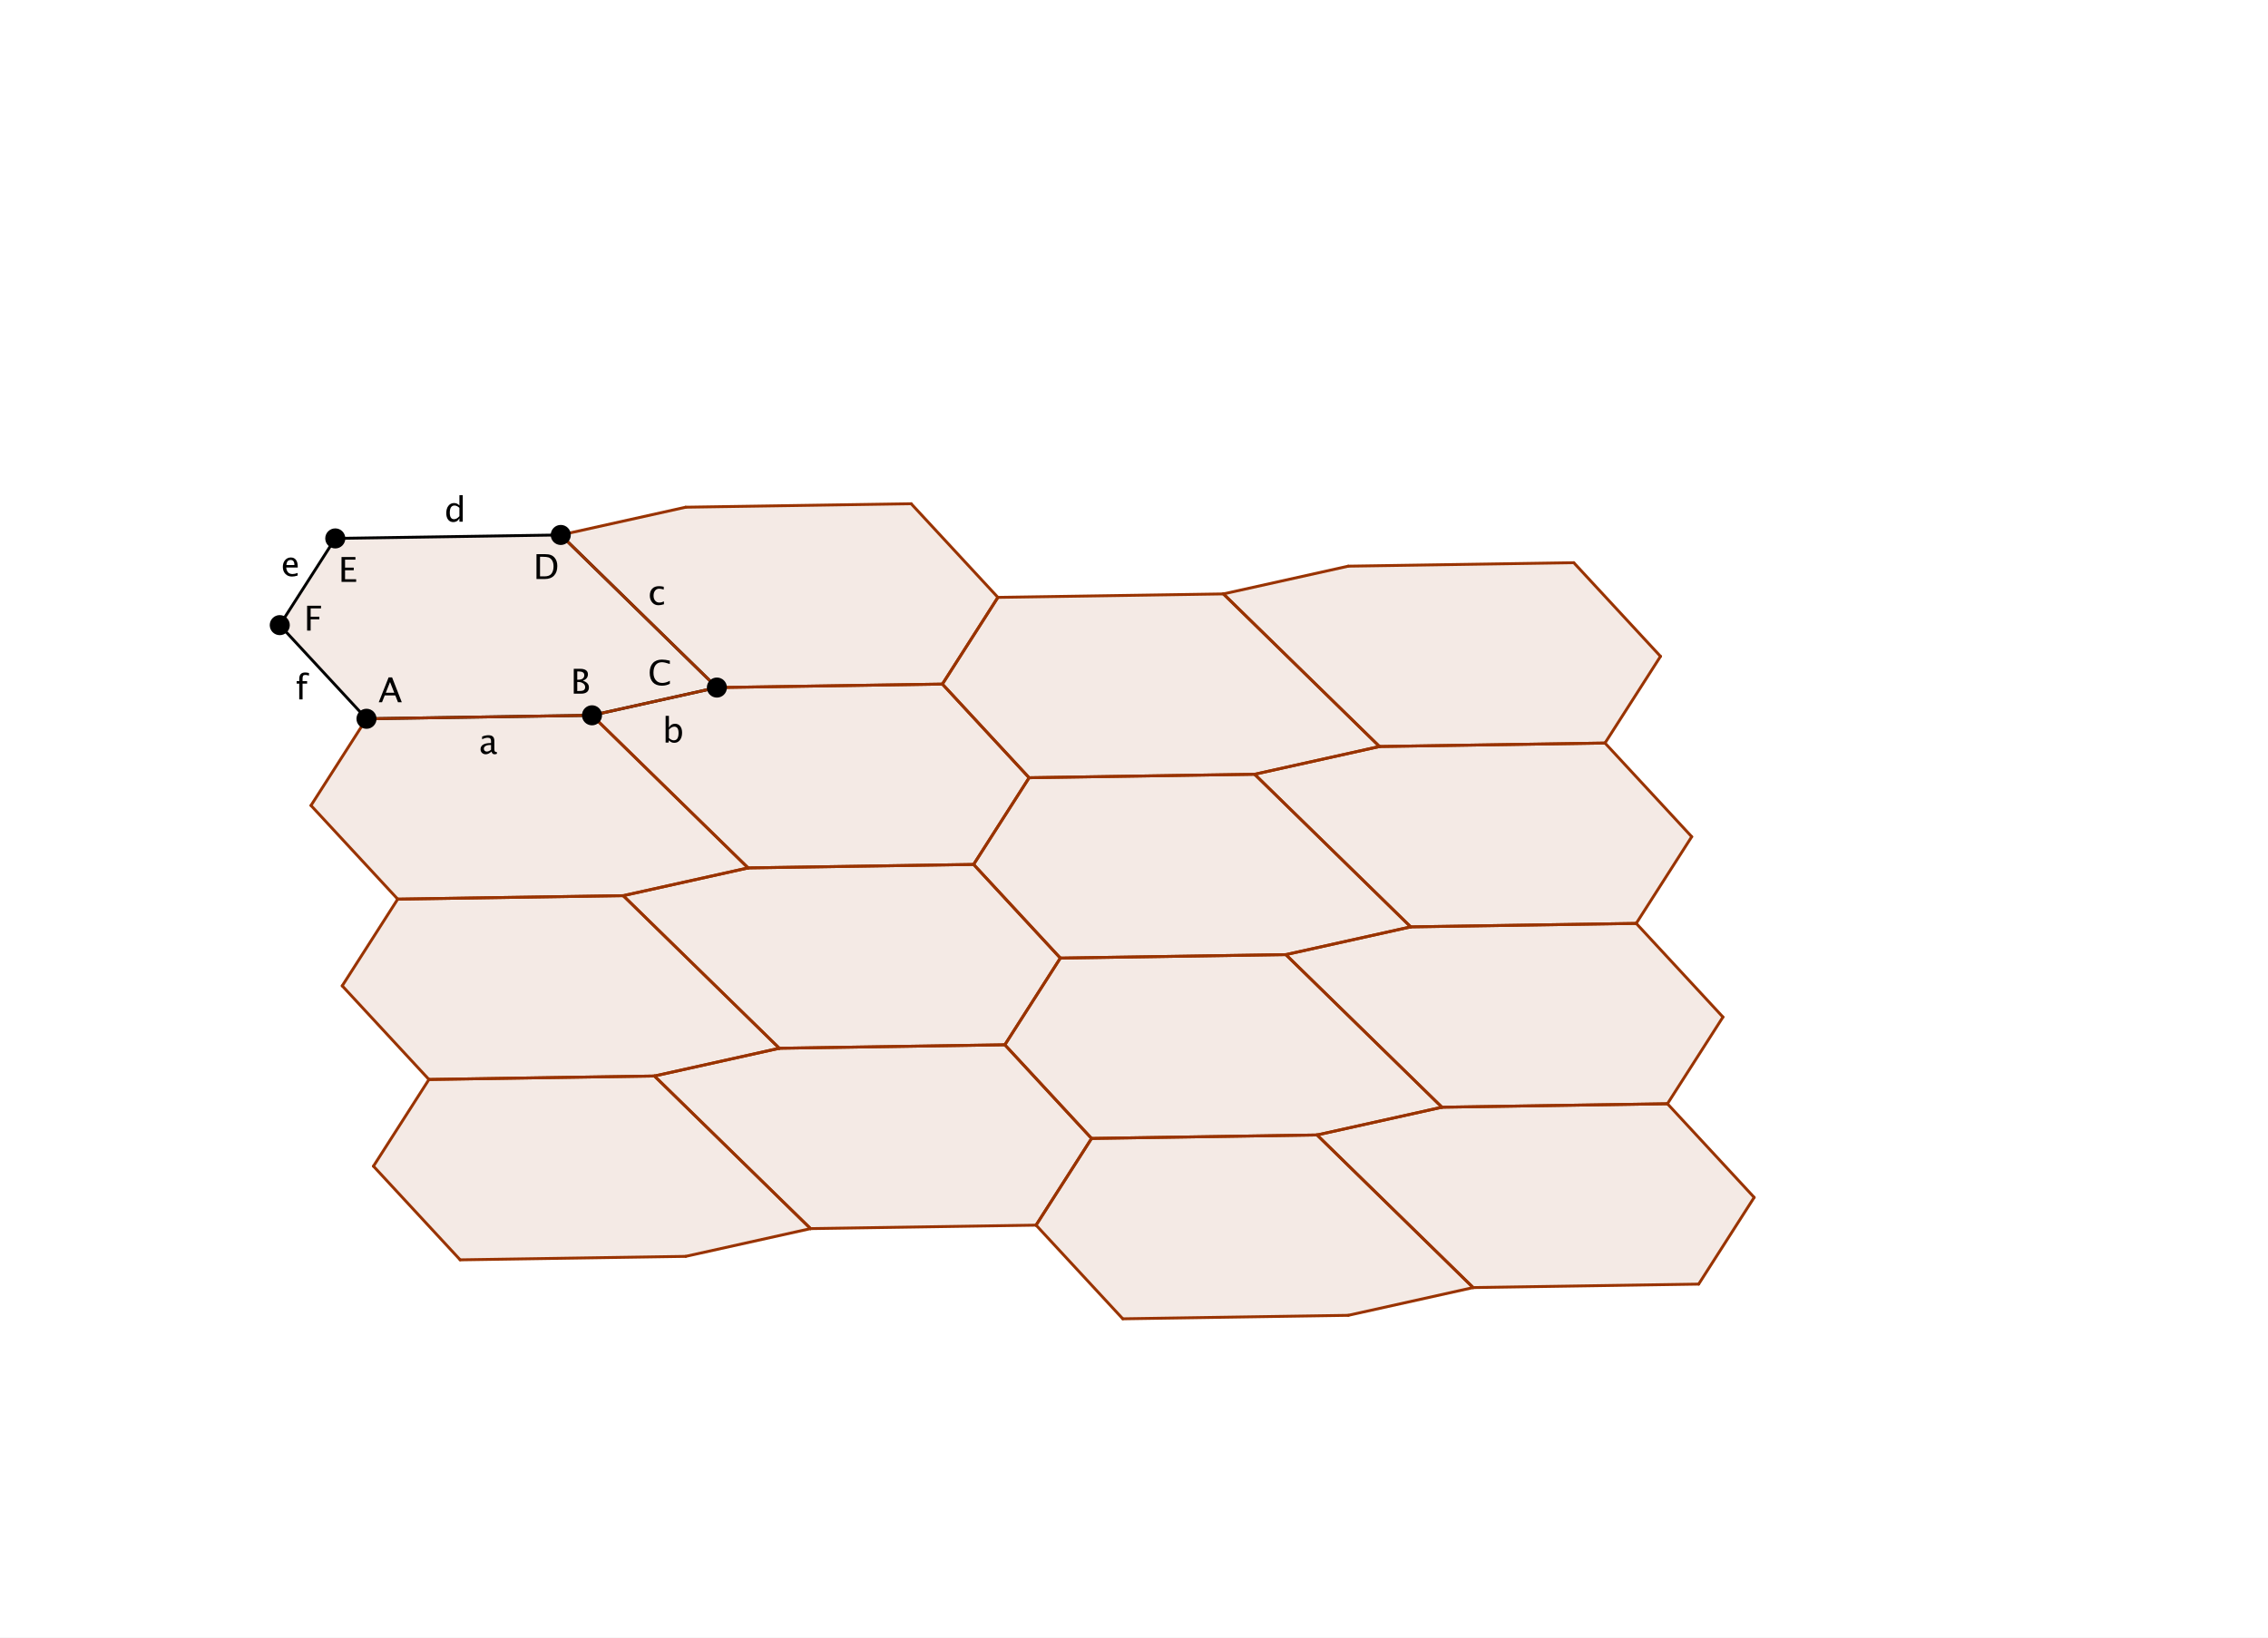 <?xml version="1.0" standalone="no"?>

<svg 
     version="1.1"
     baseProfile="full"
     xmlns="http://www.w3.org/2000/svg"
     xmlns:xlink="http://www.w3.org/1999/xlink"
     xmlns:ev="http://www.w3.org/2001/xml-events"
     x="0px"
     y="0px"
     width="371px"
     height="268px"
     viewBox="0 0 371 268"
     >
<rect x="0" y="0" width="371" height="268" fill="#808080" stroke="none"/>
<title></title>
<desc>Creator: FreeHEP Graphics2D Driver Producer: org.freehep.graphicsio.svg.SVGGraphics2D Revision: 12753  Source:  Date: Saturday, February 21, 2009 12:21:02 AM CST</desc>
<g stroke-linejoin="miter" stroke-dashoffset="0" stroke-dasharray="none" stroke-width="1" stroke-miterlimit="10" stroke-linecap="square">
<g transform="matrix(0.469, 0, 0, 0.469, 0, 0)">
<g fill-opacity="1" fill-rule="nonzero" stroke="none" fill="#ffffff">
  <path d="M 0 0 L 792 0 L 792 574 L 0 574 L 0 0 z"/>
</g> <!-- drawing style -->
</g> <!-- transform -->
<g transform="matrix(0.469, 0, 0, 0.469, 0, 0)">
<g fill-opacity="0.102" fill-rule="nonzero" stroke="none" fill="#993300">
  <path d="M 127.83 250.76 L 206.48 249.55 L 250.04 239.87 L 195.59 186.63 L 116.94 187.84 L 97.58 218.09 z"/>
</g> <!-- drawing style -->
</g> <!-- transform -->
<g transform="matrix(0.469, 0, 0, 0.469, 0, 0)">
<g fill-opacity="0.102" fill-rule="nonzero" stroke="none" fill="#993300">
  <path d="M 317.8 175.74 L 239.15 176.95 L 195.59 186.63 L 250.04 239.87 L 328.69 238.66 L 348.05 208.41 z"/>
</g> <!-- drawing style -->
</g> <!-- transform -->
<g transform="matrix(0.469, 0, 0, 0.469, 0, 0)">
<g fill-opacity="0.102" fill-rule="nonzero" stroke="none" fill="#993300">
  <path d="M 328.69 238.66 L 250.04 239.87 L 206.48 249.55 L 260.93 302.79 L 339.58 301.58 L 358.94 271.33 z"/>
</g> <!-- drawing style -->
</g> <!-- transform -->
<g transform="matrix(0.469, 0, 0, 0.469, 0, 0)">
<g fill-opacity="0.102" fill-rule="nonzero" stroke="none" fill="#993300">
  <path d="M 339.58 301.58 L 260.93 302.79 L 217.37 312.47 L 271.82 365.71 L 350.47 364.5 L 369.83 334.25 z"/>
</g> <!-- drawing style -->
</g> <!-- transform -->
<g transform="matrix(0.469, 0, 0, 0.469, 0, 0)">
<g fill-opacity="0.102" fill-rule="nonzero" stroke="none" fill="#993300">
  <path d="M 138.72 313.68 L 217.37 312.47 L 260.93 302.79 L 206.48 249.55 L 127.83 250.76 L 108.47 281.01 z"/>
</g> <!-- drawing style -->
</g> <!-- transform -->
<g transform="matrix(0.469, 0, 0, 0.469, 0, 0)">
<g fill-opacity="0.102" fill-rule="nonzero" stroke="none" fill="#993300">
  <path d="M 149.61 376.6 L 228.26 375.39 L 271.82 365.71 L 217.37 312.47 L 138.72 313.68 L 119.36 343.93 z"/>
</g> <!-- drawing style -->
</g> <!-- transform -->
<g transform="matrix(0.469, 0, 0, 0.469, 0, 0)">
<g fill-opacity="0.102" fill-rule="nonzero" stroke="none" fill="#993300">
  <path d="M 358.94 271.33 L 437.59 270.12 L 481.15 260.44 L 426.7 207.2 L 348.05 208.41 L 328.69 238.66 z"/>
</g> <!-- drawing style -->
</g> <!-- transform -->
<g transform="matrix(0.469, 0, 0, 0.469, 0, 0)">
<g fill-opacity="0.102" fill-rule="nonzero" stroke="none" fill="#993300">
  <path d="M 369.83 334.25 L 448.48 333.04 L 492.04 323.36 L 437.59 270.12 L 358.94 271.33 L 339.58 301.58 z"/>
</g> <!-- drawing style -->
</g> <!-- transform -->
<g transform="matrix(0.469, 0, 0, 0.469, 0, 0)">
<g fill-opacity="0.102" fill-rule="nonzero" stroke="none" fill="#993300">
  <path d="M 380.72 397.17 L 459.37 395.96 L 502.93 386.28 L 448.48 333.04 L 369.83 334.25 L 350.47 364.5 z"/>
</g> <!-- drawing style -->
</g> <!-- transform -->
<g transform="matrix(0.469, 0, 0, 0.469, 0, 0)">
<g fill-opacity="0.102" fill-rule="nonzero" stroke="none" fill="#993300">
  <path d="M 548.91 196.31 L 470.26 197.52 L 426.7 207.2 L 481.15 260.44 L 559.8 259.23 L 579.16 228.98 z"/>
</g> <!-- drawing style -->
</g> <!-- transform -->
<g transform="matrix(0.469, 0, 0, 0.469, 0, 0)">
<g fill-opacity="0.102" fill-rule="nonzero" stroke="none" fill="#993300">
  <path d="M 559.8 259.23 L 481.15 260.44 L 437.59 270.12 L 492.04 323.36 L 570.69 322.15 L 590.05 291.9 z"/>
</g> <!-- drawing style -->
</g> <!-- transform -->
<g transform="matrix(0.469, 0, 0, 0.469, 0, 0)">
<g fill-opacity="0.102" fill-rule="nonzero" stroke="none" fill="#993300">
  <path d="M 570.69 322.15 L 492.04 323.36 L 448.48 333.04 L 502.93 386.28 L 581.58 385.07 L 600.94 354.82 z"/>
</g> <!-- drawing style -->
</g> <!-- transform -->
<g transform="matrix(0.469, 0, 0, 0.469, 0, 0)">
<g fill-opacity="0.102" fill-rule="nonzero" stroke="none" fill="#993300">
  <path d="M 160.5 439.52 L 239.15 438.31 L 282.71 428.63 L 228.26 375.39 L 149.61 376.6 L 130.25 406.85 z"/>
</g> <!-- drawing style -->
</g> <!-- transform -->
<g transform="matrix(0.469, 0, 0, 0.469, 0, 0)">
<g fill-opacity="0.102" fill-rule="nonzero" stroke="none" fill="#993300">
  <path d="M 350.47 364.5 L 271.82 365.71 L 228.26 375.39 L 282.71 428.63 L 361.36 427.42 L 380.72 397.17 z"/>
</g> <!-- drawing style -->
</g> <!-- transform -->
<g transform="matrix(0.469, 0, 0, 0.469, 0, 0)">
<g fill-opacity="0.102" fill-rule="nonzero" stroke="none" fill="#993300">
  <path d="M 391.61 460.09 L 470.26 458.88 L 513.82 449.2 L 459.37 395.96 L 380.72 397.17 L 361.36 427.42 z"/>
</g> <!-- drawing style -->
</g> <!-- transform -->
<g transform="matrix(0.469, 0, 0, 0.469, 0, 0)">
<g fill-opacity="0.102" fill-rule="nonzero" stroke="none" fill="#993300">
  <path d="M 581.58 385.07 L 502.93 386.28 L 459.37 395.96 L 513.82 449.2 L 592.47 447.99 L 611.83 417.74 z"/>
</g> <!-- drawing style -->
</g> <!-- transform -->
<g transform="matrix(0.469, 0, 0, 0.469, 0, 0)">
<g stroke-linejoin="round" stroke-linecap="round" fill="none" stroke-opacity="1" stroke="#000000">
  <path d="M 127.83 250.76 L 206.48 249.55"/>
</g> <!-- drawing style -->
</g> <!-- transform -->
<g transform="matrix(0.469, 0, 0, 0.469, 0, 0)">
<g fill-opacity="1" fill-rule="nonzero" stroke="none" fill="#000000">
  <path d="M 171.436 262.191 Q 170.398 263.146 169.438 263.146 Q 168.646 263.146 168.125 262.651 Q 167.604 262.156 167.604 261.4 Q 167.604 260.357 168.479 259.798 Q 169.355 259.238 170.99 259.238 L 171.266 259.238 L 171.266 258.471 Q 171.266 257.363 170.129 257.363 Q 169.215 257.363 168.154 257.926 L 168.154 256.971 Q 169.32 256.496 170.34 256.496 Q 171.406 256.496 171.913 256.977 Q 172.42 257.457 172.42 258.471 L 172.42 261.354 Q 172.42 262.344 173.029 262.344 Q 173.105 262.344 173.252 262.32 L 173.334 262.959 Q 172.941 263.146 172.467 263.146 Q 171.658 263.146 171.436 262.191 z M 171.266 261.564 L 171.266 259.918 L 170.879 259.906 Q 169.93 259.906 169.344 260.267 Q 168.758 260.627 168.758 261.213 Q 168.758 261.629 169.051 261.916 Q 169.344 262.203 169.766 262.203 Q 170.486 262.203 171.266 261.564 z"/>
</g> <!-- drawing style -->
</g> <!-- transform -->
<g transform="matrix(0.469, 0, 0, 0.469, 0, 0)">
<g stroke-linejoin="round" stroke-linecap="round" fill="none" stroke-opacity="1" stroke="#000000">
  <path d="M 206.48 249.55 L 250.04 239.87"/>
</g> <!-- drawing style -->
</g> <!-- transform -->
<g transform="matrix(0.469, 0, 0, 0.469, 0, 0)">
<g fill-opacity="1" fill-rule="nonzero" stroke="none" fill="#000000">
  <path d="M 232.154 259.07 L 232.154 249.748 L 233.309 249.748 L 233.309 253.832 Q 234.018 252.496 235.436 252.496 Q 236.584 252.496 237.243 253.334 Q 237.902 254.172 237.902 255.625 Q 237.902 257.207 237.155 258.177 Q 236.408 259.146 235.189 259.146 Q 234.059 259.146 233.309 258.279 L 233.168 259.07 z M 233.309 257.482 Q 234.199 258.279 235.008 258.279 Q 236.672 258.279 236.672 255.742 Q 236.672 253.504 235.195 253.504 Q 234.229 253.504 233.309 254.553 z"/>
</g> <!-- drawing style -->
</g> <!-- transform -->
<g transform="matrix(0.469, 0, 0, 0.469, 0, 0)">
<g stroke-linejoin="round" stroke-linecap="round" fill="none" stroke-opacity="1" stroke="#000000">
  <path d="M 250.04 239.87 L 195.59 186.63"/>
</g> <!-- drawing style -->
</g> <!-- transform -->
<g transform="matrix(0.469, 0, 0, 0.469, 0, 0)">
<g fill-opacity="1" fill-rule="nonzero" stroke="none" fill="#000000">
  <path d="M 229.639 211.146 Q 228.35 211.146 227.5 210.191 Q 226.65 209.236 226.65 207.783 Q 226.65 206.23 227.491 205.363 Q 228.332 204.496 229.838 204.496 Q 230.582 204.496 231.502 204.701 L 231.502 205.668 Q 230.523 205.381 229.908 205.381 Q 229.023 205.381 228.487 206.046 Q 227.951 206.711 227.951 207.818 Q 227.951 208.891 228.502 209.553 Q 229.053 210.215 229.943 210.215 Q 230.734 210.215 231.572 209.811 L 231.572 210.807 Q 230.453 211.146 229.639 211.146 z"/>
</g> <!-- drawing style -->
</g> <!-- transform -->
<g transform="matrix(0.469, 0, 0, 0.469, 0, 0)">
<g stroke-linejoin="round" stroke-linecap="round" fill="none" stroke-opacity="1" stroke="#000000">
  <path d="M 195.59 186.63 L 116.94 187.84"/>
</g> <!-- drawing style -->
</g> <!-- transform -->
<g transform="matrix(0.469, 0, 0, 0.469, 0, 0)">
<g fill-opacity="1" fill-rule="nonzero" stroke="none" fill="#000000">
  <path d="M 160.238 182 L 160.238 180.805 Q 159.535 182.146 158.117 182.146 Q 156.969 182.146 156.31 181.309 Q 155.65 180.471 155.65 179.018 Q 155.65 177.43 156.397 176.463 Q 157.145 175.496 158.363 175.496 Q 159.494 175.496 160.238 176.363 L 160.238 172.748 L 161.398 172.748 L 161.398 182 z M 160.238 177.154 Q 159.342 176.363 158.539 176.363 Q 156.881 176.363 156.881 178.9 Q 156.881 181.133 158.357 181.133 Q 159.318 181.133 160.238 180.084 z"/>
</g> <!-- drawing style -->
</g> <!-- transform -->
<g transform="matrix(0.469, 0, 0, 0.469, 0, 0)">
<g stroke-linejoin="round" stroke-linecap="round" fill="none" stroke-opacity="1" stroke="#000000">
  <path d="M 116.94 187.84 L 97.58 218.09"/>
</g> <!-- drawing style -->
</g> <!-- transform -->
<g transform="matrix(0.469, 0, 0, 0.469, 0, 0)">
<g fill-opacity="1" fill-rule="nonzero" stroke="none" fill="#000000">
  <path d="M 103.818 200.795 Q 102.658 201.146 101.832 201.146 Q 100.426 201.146 99.538 200.212 Q 98.65 199.277 98.65 197.789 Q 98.65 196.342 99.433 195.416 Q 100.215 194.49 101.434 194.49 Q 102.588 194.49 103.218 195.311 Q 103.848 196.131 103.848 197.643 L 103.842 198 L 99.828 198 Q 100.08 200.268 102.049 200.268 Q 102.77 200.268 103.818 199.881 z M 99.881 197.133 L 102.688 197.133 Q 102.688 195.357 101.363 195.357 Q 100.033 195.357 99.881 197.133 z"/>
</g> <!-- drawing style -->
</g> <!-- transform -->
<g transform="matrix(0.469, 0, 0, 0.469, 0, 0)">
<g stroke-linejoin="round" stroke-linecap="round" fill="none" stroke-opacity="1" stroke="#000000">
  <path d="M 97.58 218.09 L 127.83 250.76"/>
</g> <!-- drawing style -->
</g> <!-- transform -->
<g transform="matrix(0.469, 0, 0, 0.469, 0, 0)">
<g fill-opacity="1" fill-rule="nonzero" stroke="none" fill="#000000">
  <path d="M 105.531 238.504 L 105.531 244 L 104.371 244 L 104.371 238.504 L 103.469 238.504 L 103.469 237.637 L 104.371 237.637 L 104.371 236.875 Q 104.371 234.602 106.445 234.602 Q 107.025 234.602 107.764 234.795 L 107.764 235.709 Q 106.984 235.469 106.516 235.469 Q 105.947 235.469 105.739 235.741 Q 105.531 236.014 105.531 236.752 L 105.531 237.637 L 107.119 237.637 L 107.119 238.504 z"/>
</g> <!-- drawing style -->
</g> <!-- transform -->
<g transform="matrix(0.469, 0, 0, 0.469, 0, 0)">
<g stroke-linejoin="round" stroke-linecap="round" fill="none" stroke-opacity="1" stroke="#993300">
  <path d="M 317.8 175.74 L 239.15 176.95"/>
</g> <!-- drawing style -->
</g> <!-- transform -->
<g transform="matrix(0.469, 0, 0, 0.469, 0, 0)">
<g stroke-linejoin="round" stroke-linecap="round" fill="none" stroke-opacity="1" stroke="#993300">
  <path d="M 239.15 176.95 L 195.59 186.63"/>
</g> <!-- drawing style -->
</g> <!-- transform -->
<g transform="matrix(0.469, 0, 0, 0.469, 0, 0)">
<g stroke-linejoin="round" stroke-linecap="round" fill="none" stroke-opacity="1" stroke="#993300">
  <path d="M 195.59 186.63 L 250.04 239.87"/>
</g> <!-- drawing style -->
</g> <!-- transform -->
<g transform="matrix(0.469, 0, 0, 0.469, 0, 0)">
<g stroke-linejoin="round" stroke-linecap="round" fill="none" stroke-opacity="1" stroke="#993300">
  <path d="M 250.04 239.87 L 328.69 238.66"/>
</g> <!-- drawing style -->
</g> <!-- transform -->
<g transform="matrix(0.469, 0, 0, 0.469, 0, 0)">
<g stroke-linejoin="round" stroke-linecap="round" fill="none" stroke-opacity="1" stroke="#993300">
  <path d="M 328.69 238.66 L 348.05 208.41"/>
</g> <!-- drawing style -->
</g> <!-- transform -->
<g transform="matrix(0.469, 0, 0, 0.469, 0, 0)">
<g stroke-linejoin="round" stroke-linecap="round" fill="none" stroke-opacity="1" stroke="#993300">
  <path d="M 348.05 208.41 L 317.8 175.74"/>
</g> <!-- drawing style -->
</g> <!-- transform -->
<g transform="matrix(0.469, 0, 0, 0.469, 0, 0)">
<g stroke-linejoin="round" stroke-linecap="round" fill="none" stroke-opacity="1" stroke="#993300">
  <path d="M 328.69 238.66 L 250.04 239.87"/>
</g> <!-- drawing style -->
</g> <!-- transform -->
<g transform="matrix(0.469, 0, 0, 0.469, 0, 0)">
<g stroke-linejoin="round" stroke-linecap="round" fill="none" stroke-opacity="1" stroke="#993300">
  <path d="M 250.04 239.87 L 206.48 249.55"/>
</g> <!-- drawing style -->
</g> <!-- transform -->
<g transform="matrix(0.469, 0, 0, 0.469, 0, 0)">
<g stroke-linejoin="round" stroke-linecap="round" fill="none" stroke-opacity="1" stroke="#993300">
  <path d="M 206.48 249.55 L 260.93 302.79"/>
</g> <!-- drawing style -->
</g> <!-- transform -->
<g transform="matrix(0.469, 0, 0, 0.469, 0, 0)">
<g stroke-linejoin="round" stroke-linecap="round" fill="none" stroke-opacity="1" stroke="#993300">
  <path d="M 260.93 302.79 L 339.58 301.58"/>
</g> <!-- drawing style -->
</g> <!-- transform -->
<g transform="matrix(0.469, 0, 0, 0.469, 0, 0)">
<g stroke-linejoin="round" stroke-linecap="round" fill="none" stroke-opacity="1" stroke="#993300">
  <path d="M 339.58 301.58 L 358.94 271.33"/>
</g> <!-- drawing style -->
</g> <!-- transform -->
<g transform="matrix(0.469, 0, 0, 0.469, 0, 0)">
<g stroke-linejoin="round" stroke-linecap="round" fill="none" stroke-opacity="1" stroke="#993300">
  <path d="M 358.94 271.33 L 328.69 238.66"/>
</g> <!-- drawing style -->
</g> <!-- transform -->
<g transform="matrix(0.469, 0, 0, 0.469, 0, 0)">
<g stroke-linejoin="round" stroke-linecap="round" fill="none" stroke-opacity="1" stroke="#993300">
  <path d="M 339.58 301.58 L 260.93 302.79"/>
</g> <!-- drawing style -->
</g> <!-- transform -->
<g transform="matrix(0.469, 0, 0, 0.469, 0, 0)">
<g stroke-linejoin="round" stroke-linecap="round" fill="none" stroke-opacity="1" stroke="#993300">
  <path d="M 260.93 302.79 L 217.37 312.47"/>
</g> <!-- drawing style -->
</g> <!-- transform -->
<g transform="matrix(0.469, 0, 0, 0.469, 0, 0)">
<g stroke-linejoin="round" stroke-linecap="round" fill="none" stroke-opacity="1" stroke="#993300">
  <path d="M 217.37 312.47 L 271.82 365.71"/>
</g> <!-- drawing style -->
</g> <!-- transform -->
<g transform="matrix(0.469, 0, 0, 0.469, 0, 0)">
<g stroke-linejoin="round" stroke-linecap="round" fill="none" stroke-opacity="1" stroke="#993300">
  <path d="M 271.82 365.71 L 350.47 364.5"/>
</g> <!-- drawing style -->
</g> <!-- transform -->
<g transform="matrix(0.469, 0, 0, 0.469, 0, 0)">
<g stroke-linejoin="round" stroke-linecap="round" fill="none" stroke-opacity="1" stroke="#993300">
  <path d="M 350.47 364.5 L 369.83 334.25"/>
</g> <!-- drawing style -->
</g> <!-- transform -->
<g transform="matrix(0.469, 0, 0, 0.469, 0, 0)">
<g stroke-linejoin="round" stroke-linecap="round" fill="none" stroke-opacity="1" stroke="#993300">
  <path d="M 369.83 334.25 L 339.58 301.58"/>
</g> <!-- drawing style -->
</g> <!-- transform -->
<g transform="matrix(0.469, 0, 0, 0.469, 0, 0)">
<g stroke-linejoin="round" stroke-linecap="round" fill="none" stroke-opacity="1" stroke="#993300">
  <path d="M 138.72 313.68 L 217.37 312.47"/>
</g> <!-- drawing style -->
</g> <!-- transform -->
<g transform="matrix(0.469, 0, 0, 0.469, 0, 0)">
<g stroke-linejoin="round" stroke-linecap="round" fill="none" stroke-opacity="1" stroke="#993300">
  <path d="M 217.37 312.47 L 260.93 302.79"/>
</g> <!-- drawing style -->
</g> <!-- transform -->
<g transform="matrix(0.469, 0, 0, 0.469, 0, 0)">
<g stroke-linejoin="round" stroke-linecap="round" fill="none" stroke-opacity="1" stroke="#993300">
  <path d="M 260.93 302.79 L 206.48 249.55"/>
</g> <!-- drawing style -->
</g> <!-- transform -->
<g transform="matrix(0.469, 0, 0, 0.469, 0, 0)">
<g stroke-linejoin="round" stroke-linecap="round" fill="none" stroke-opacity="1" stroke="#993300">
  <path d="M 206.48 249.55 L 127.83 250.76"/>
</g> <!-- drawing style -->
</g> <!-- transform -->
<g transform="matrix(0.469, 0, 0, 0.469, 0, 0)">
<g stroke-linejoin="round" stroke-linecap="round" fill="none" stroke-opacity="1" stroke="#993300">
  <path d="M 127.83 250.76 L 108.47 281.01"/>
</g> <!-- drawing style -->
</g> <!-- transform -->
<g transform="matrix(0.469, 0, 0, 0.469, 0, 0)">
<g stroke-linejoin="round" stroke-linecap="round" fill="none" stroke-opacity="1" stroke="#993300">
  <path d="M 108.47 281.01 L 138.72 313.68"/>
</g> <!-- drawing style -->
</g> <!-- transform -->
<g transform="matrix(0.469, 0, 0, 0.469, 0, 0)">
<g stroke-linejoin="round" stroke-linecap="round" fill="none" stroke-opacity="1" stroke="#993300">
  <path d="M 149.61 376.6 L 228.26 375.39"/>
</g> <!-- drawing style -->
</g> <!-- transform -->
<g transform="matrix(0.469, 0, 0, 0.469, 0, 0)">
<g stroke-linejoin="round" stroke-linecap="round" fill="none" stroke-opacity="1" stroke="#993300">
  <path d="M 228.26 375.39 L 271.82 365.71"/>
</g> <!-- drawing style -->
</g> <!-- transform -->
<g transform="matrix(0.469, 0, 0, 0.469, 0, 0)">
<g stroke-linejoin="round" stroke-linecap="round" fill="none" stroke-opacity="1" stroke="#993300">
  <path d="M 271.82 365.71 L 217.37 312.47"/>
</g> <!-- drawing style -->
</g> <!-- transform -->
<g transform="matrix(0.469, 0, 0, 0.469, 0, 0)">
<g stroke-linejoin="round" stroke-linecap="round" fill="none" stroke-opacity="1" stroke="#993300">
  <path d="M 217.37 312.47 L 138.72 313.68"/>
</g> <!-- drawing style -->
</g> <!-- transform -->
<g transform="matrix(0.469, 0, 0, 0.469, 0, 0)">
<g stroke-linejoin="round" stroke-linecap="round" fill="none" stroke-opacity="1" stroke="#993300">
  <path d="M 138.72 313.68 L 119.36 343.93"/>
</g> <!-- drawing style -->
</g> <!-- transform -->
<g transform="matrix(0.469, 0, 0, 0.469, 0, 0)">
<g stroke-linejoin="round" stroke-linecap="round" fill="none" stroke-opacity="1" stroke="#993300">
  <path d="M 119.36 343.93 L 149.61 376.6"/>
</g> <!-- drawing style -->
</g> <!-- transform -->
<g transform="matrix(0.469, 0, 0, 0.469, 0, 0)">
<g stroke-linejoin="round" stroke-linecap="round" fill="none" stroke-opacity="1" stroke="#993300">
  <path d="M 358.94 271.33 L 437.59 270.12"/>
</g> <!-- drawing style -->
</g> <!-- transform -->
<g transform="matrix(0.469, 0, 0, 0.469, 0, 0)">
<g stroke-linejoin="round" stroke-linecap="round" fill="none" stroke-opacity="1" stroke="#993300">
  <path d="M 437.59 270.12 L 481.15 260.44"/>
</g> <!-- drawing style -->
</g> <!-- transform -->
<g transform="matrix(0.469, 0, 0, 0.469, 0, 0)">
<g stroke-linejoin="round" stroke-linecap="round" fill="none" stroke-opacity="1" stroke="#993300">
  <path d="M 481.15 260.44 L 426.7 207.2"/>
</g> <!-- drawing style -->
</g> <!-- transform -->
<g transform="matrix(0.469, 0, 0, 0.469, 0, 0)">
<g stroke-linejoin="round" stroke-linecap="round" fill="none" stroke-opacity="1" stroke="#993300">
  <path d="M 426.7 207.2 L 348.05 208.41"/>
</g> <!-- drawing style -->
</g> <!-- transform -->
<g transform="matrix(0.469, 0, 0, 0.469, 0, 0)">
<g stroke-linejoin="round" stroke-linecap="round" fill="none" stroke-opacity="1" stroke="#993300">
  <path d="M 348.05 208.41 L 328.69 238.66"/>
</g> <!-- drawing style -->
</g> <!-- transform -->
<g transform="matrix(0.469, 0, 0, 0.469, 0, 0)">
<g stroke-linejoin="round" stroke-linecap="round" fill="none" stroke-opacity="1" stroke="#993300">
  <path d="M 328.69 238.66 L 358.94 271.33"/>
</g> <!-- drawing style -->
</g> <!-- transform -->
<g transform="matrix(0.469, 0, 0, 0.469, 0, 0)">
<g stroke-linejoin="round" stroke-linecap="round" fill="none" stroke-opacity="1" stroke="#993300">
  <path d="M 369.83 334.25 L 448.48 333.04"/>
</g> <!-- drawing style -->
</g> <!-- transform -->
<g transform="matrix(0.469, 0, 0, 0.469, 0, 0)">
<g stroke-linejoin="round" stroke-linecap="round" fill="none" stroke-opacity="1" stroke="#993300">
  <path d="M 448.48 333.04 L 492.04 323.36"/>
</g> <!-- drawing style -->
</g> <!-- transform -->
<g transform="matrix(0.469, 0, 0, 0.469, 0, 0)">
<g stroke-linejoin="round" stroke-linecap="round" fill="none" stroke-opacity="1" stroke="#993300">
  <path d="M 492.04 323.36 L 437.59 270.12"/>
</g> <!-- drawing style -->
</g> <!-- transform -->
<g transform="matrix(0.469, 0, 0, 0.469, 0, 0)">
<g stroke-linejoin="round" stroke-linecap="round" fill="none" stroke-opacity="1" stroke="#993300">
  <path d="M 437.59 270.12 L 358.94 271.33"/>
</g> <!-- drawing style -->
</g> <!-- transform -->
<g transform="matrix(0.469, 0, 0, 0.469, 0, 0)">
<g stroke-linejoin="round" stroke-linecap="round" fill="none" stroke-opacity="1" stroke="#993300">
  <path d="M 358.94 271.33 L 339.58 301.58"/>
</g> <!-- drawing style -->
</g> <!-- transform -->
<g transform="matrix(0.469, 0, 0, 0.469, 0, 0)">
<g stroke-linejoin="round" stroke-linecap="round" fill="none" stroke-opacity="1" stroke="#993300">
  <path d="M 339.58 301.58 L 369.83 334.25"/>
</g> <!-- drawing style -->
</g> <!-- transform -->
<g transform="matrix(0.469, 0, 0, 0.469, 0, 0)">
<g stroke-linejoin="round" stroke-linecap="round" fill="none" stroke-opacity="1" stroke="#993300">
  <path d="M 380.72 397.17 L 459.37 395.96"/>
</g> <!-- drawing style -->
</g> <!-- transform -->
<g transform="matrix(0.469, 0, 0, 0.469, 0, 0)">
<g stroke-linejoin="round" stroke-linecap="round" fill="none" stroke-opacity="1" stroke="#993300">
  <path d="M 459.37 395.96 L 502.93 386.28"/>
</g> <!-- drawing style -->
</g> <!-- transform -->
<g transform="matrix(0.469, 0, 0, 0.469, 0, 0)">
<g stroke-linejoin="round" stroke-linecap="round" fill="none" stroke-opacity="1" stroke="#993300">
  <path d="M 502.93 386.28 L 448.48 333.04"/>
</g> <!-- drawing style -->
</g> <!-- transform -->
<g transform="matrix(0.469, 0, 0, 0.469, 0, 0)">
<g stroke-linejoin="round" stroke-linecap="round" fill="none" stroke-opacity="1" stroke="#993300">
  <path d="M 448.48 333.04 L 369.83 334.25"/>
</g> <!-- drawing style -->
</g> <!-- transform -->
<g transform="matrix(0.469, 0, 0, 0.469, 0, 0)">
<g stroke-linejoin="round" stroke-linecap="round" fill="none" stroke-opacity="1" stroke="#993300">
  <path d="M 369.83 334.25 L 350.47 364.5"/>
</g> <!-- drawing style -->
</g> <!-- transform -->
<g transform="matrix(0.469, 0, 0, 0.469, 0, 0)">
<g stroke-linejoin="round" stroke-linecap="round" fill="none" stroke-opacity="1" stroke="#993300">
  <path d="M 350.47 364.5 L 380.72 397.17"/>
</g> <!-- drawing style -->
</g> <!-- transform -->
<g transform="matrix(0.469, 0, 0, 0.469, 0, 0)">
<g stroke-linejoin="round" stroke-linecap="round" fill="none" stroke-opacity="1" stroke="#993300">
  <path d="M 548.91 196.31 L 470.26 197.52"/>
</g> <!-- drawing style -->
</g> <!-- transform -->
<g transform="matrix(0.469, 0, 0, 0.469, 0, 0)">
<g stroke-linejoin="round" stroke-linecap="round" fill="none" stroke-opacity="1" stroke="#993300">
  <path d="M 470.26 197.52 L 426.7 207.2"/>
</g> <!-- drawing style -->
</g> <!-- transform -->
<g transform="matrix(0.469, 0, 0, 0.469, 0, 0)">
<g stroke-linejoin="round" stroke-linecap="round" fill="none" stroke-opacity="1" stroke="#993300">
  <path d="M 426.7 207.2 L 481.15 260.44"/>
</g> <!-- drawing style -->
</g> <!-- transform -->
<g transform="matrix(0.469, 0, 0, 0.469, 0, 0)">
<g stroke-linejoin="round" stroke-linecap="round" fill="none" stroke-opacity="1" stroke="#993300">
  <path d="M 481.15 260.44 L 559.8 259.23"/>
</g> <!-- drawing style -->
</g> <!-- transform -->
<g transform="matrix(0.469, 0, 0, 0.469, 0, 0)">
<g stroke-linejoin="round" stroke-linecap="round" fill="none" stroke-opacity="1" stroke="#993300">
  <path d="M 559.8 259.23 L 579.16 228.98"/>
</g> <!-- drawing style -->
</g> <!-- transform -->
<g transform="matrix(0.469, 0, 0, 0.469, 0, 0)">
<g stroke-linejoin="round" stroke-linecap="round" fill="none" stroke-opacity="1" stroke="#993300">
  <path d="M 579.16 228.98 L 548.91 196.31"/>
</g> <!-- drawing style -->
</g> <!-- transform -->
<g transform="matrix(0.469, 0, 0, 0.469, 0, 0)">
<g stroke-linejoin="round" stroke-linecap="round" fill="none" stroke-opacity="1" stroke="#993300">
  <path d="M 559.8 259.23 L 481.15 260.44"/>
</g> <!-- drawing style -->
</g> <!-- transform -->
<g transform="matrix(0.469, 0, 0, 0.469, 0, 0)">
<g stroke-linejoin="round" stroke-linecap="round" fill="none" stroke-opacity="1" stroke="#993300">
  <path d="M 481.15 260.44 L 437.59 270.12"/>
</g> <!-- drawing style -->
</g> <!-- transform -->
<g transform="matrix(0.469, 0, 0, 0.469, 0, 0)">
<g stroke-linejoin="round" stroke-linecap="round" fill="none" stroke-opacity="1" stroke="#993300">
  <path d="M 437.59 270.12 L 492.04 323.36"/>
</g> <!-- drawing style -->
</g> <!-- transform -->
<g transform="matrix(0.469, 0, 0, 0.469, 0, 0)">
<g stroke-linejoin="round" stroke-linecap="round" fill="none" stroke-opacity="1" stroke="#993300">
  <path d="M 492.04 323.36 L 570.69 322.15"/>
</g> <!-- drawing style -->
</g> <!-- transform -->
<g transform="matrix(0.469, 0, 0, 0.469, 0, 0)">
<g stroke-linejoin="round" stroke-linecap="round" fill="none" stroke-opacity="1" stroke="#993300">
  <path d="M 570.69 322.15 L 590.05 291.9"/>
</g> <!-- drawing style -->
</g> <!-- transform -->
<g transform="matrix(0.469, 0, 0, 0.469, 0, 0)">
<g stroke-linejoin="round" stroke-linecap="round" fill="none" stroke-opacity="1" stroke="#993300">
  <path d="M 590.05 291.9 L 559.8 259.23"/>
</g> <!-- drawing style -->
</g> <!-- transform -->
<g transform="matrix(0.469, 0, 0, 0.469, 0, 0)">
<g stroke-linejoin="round" stroke-linecap="round" fill="none" stroke-opacity="1" stroke="#993300">
  <path d="M 570.69 322.15 L 492.04 323.36"/>
</g> <!-- drawing style -->
</g> <!-- transform -->
<g transform="matrix(0.469, 0, 0, 0.469, 0, 0)">
<g stroke-linejoin="round" stroke-linecap="round" fill="none" stroke-opacity="1" stroke="#993300">
  <path d="M 492.04 323.36 L 448.48 333.04"/>
</g> <!-- drawing style -->
</g> <!-- transform -->
<g transform="matrix(0.469, 0, 0, 0.469, 0, 0)">
<g stroke-linejoin="round" stroke-linecap="round" fill="none" stroke-opacity="1" stroke="#993300">
  <path d="M 448.48 333.04 L 502.93 386.28"/>
</g> <!-- drawing style -->
</g> <!-- transform -->
<g transform="matrix(0.469, 0, 0, 0.469, 0, 0)">
<g stroke-linejoin="round" stroke-linecap="round" fill="none" stroke-opacity="1" stroke="#993300">
  <path d="M 502.93 386.28 L 581.58 385.07"/>
</g> <!-- drawing style -->
</g> <!-- transform -->
<g transform="matrix(0.469, 0, 0, 0.469, 0, 0)">
<g stroke-linejoin="round" stroke-linecap="round" fill="none" stroke-opacity="1" stroke="#993300">
  <path d="M 581.58 385.07 L 600.94 354.82"/>
</g> <!-- drawing style -->
</g> <!-- transform -->
<g transform="matrix(0.469, 0, 0, 0.469, 0, 0)">
<g stroke-linejoin="round" stroke-linecap="round" fill="none" stroke-opacity="1" stroke="#993300">
  <path d="M 600.94 354.82 L 570.69 322.15"/>
</g> <!-- drawing style -->
</g> <!-- transform -->
<g transform="matrix(0.469, 0, 0, 0.469, 0, 0)">
<g stroke-linejoin="round" stroke-linecap="round" fill="none" stroke-opacity="1" stroke="#993300">
  <path d="M 160.5 439.52 L 239.15 438.31"/>
</g> <!-- drawing style -->
</g> <!-- transform -->
<g transform="matrix(0.469, 0, 0, 0.469, 0, 0)">
<g stroke-linejoin="round" stroke-linecap="round" fill="none" stroke-opacity="1" stroke="#993300">
  <path d="M 239.15 438.31 L 282.71 428.63"/>
</g> <!-- drawing style -->
</g> <!-- transform -->
<g transform="matrix(0.469, 0, 0, 0.469, 0, 0)">
<g stroke-linejoin="round" stroke-linecap="round" fill="none" stroke-opacity="1" stroke="#993300">
  <path d="M 282.71 428.63 L 228.26 375.39"/>
</g> <!-- drawing style -->
</g> <!-- transform -->
<g transform="matrix(0.469, 0, 0, 0.469, 0, 0)">
<g stroke-linejoin="round" stroke-linecap="round" fill="none" stroke-opacity="1" stroke="#993300">
  <path d="M 228.26 375.39 L 149.61 376.6"/>
</g> <!-- drawing style -->
</g> <!-- transform -->
<g transform="matrix(0.469, 0, 0, 0.469, 0, 0)">
<g stroke-linejoin="round" stroke-linecap="round" fill="none" stroke-opacity="1" stroke="#993300">
  <path d="M 149.61 376.6 L 130.25 406.85"/>
</g> <!-- drawing style -->
</g> <!-- transform -->
<g transform="matrix(0.469, 0, 0, 0.469, 0, 0)">
<g stroke-linejoin="round" stroke-linecap="round" fill="none" stroke-opacity="1" stroke="#993300">
  <path d="M 130.25 406.85 L 160.5 439.52"/>
</g> <!-- drawing style -->
</g> <!-- transform -->
<g transform="matrix(0.469, 0, 0, 0.469, 0, 0)">
<g stroke-linejoin="round" stroke-linecap="round" fill="none" stroke-opacity="1" stroke="#993300">
  <path d="M 350.47 364.5 L 271.82 365.71"/>
</g> <!-- drawing style -->
</g> <!-- transform -->
<g transform="matrix(0.469, 0, 0, 0.469, 0, 0)">
<g stroke-linejoin="round" stroke-linecap="round" fill="none" stroke-opacity="1" stroke="#993300">
  <path d="M 271.82 365.71 L 228.26 375.39"/>
</g> <!-- drawing style -->
</g> <!-- transform -->
<g transform="matrix(0.469, 0, 0, 0.469, 0, 0)">
<g stroke-linejoin="round" stroke-linecap="round" fill="none" stroke-opacity="1" stroke="#993300">
  <path d="M 228.26 375.39 L 282.71 428.63"/>
</g> <!-- drawing style -->
</g> <!-- transform -->
<g transform="matrix(0.469, 0, 0, 0.469, 0, 0)">
<g stroke-linejoin="round" stroke-linecap="round" fill="none" stroke-opacity="1" stroke="#993300">
  <path d="M 282.71 428.63 L 361.36 427.42"/>
</g> <!-- drawing style -->
</g> <!-- transform -->
<g transform="matrix(0.469, 0, 0, 0.469, 0, 0)">
<g stroke-linejoin="round" stroke-linecap="round" fill="none" stroke-opacity="1" stroke="#993300">
  <path d="M 361.36 427.42 L 380.72 397.17"/>
</g> <!-- drawing style -->
</g> <!-- transform -->
<g transform="matrix(0.469, 0, 0, 0.469, 0, 0)">
<g stroke-linejoin="round" stroke-linecap="round" fill="none" stroke-opacity="1" stroke="#993300">
  <path d="M 380.72 397.17 L 350.47 364.5"/>
</g> <!-- drawing style -->
</g> <!-- transform -->
<g transform="matrix(0.469, 0, 0, 0.469, 0, 0)">
<g stroke-linejoin="round" stroke-linecap="round" fill="none" stroke-opacity="1" stroke="#993300">
  <path d="M 391.61 460.09 L 470.26 458.88"/>
</g> <!-- drawing style -->
</g> <!-- transform -->
<g transform="matrix(0.469, 0, 0, 0.469, 0, 0)">
<g stroke-linejoin="round" stroke-linecap="round" fill="none" stroke-opacity="1" stroke="#993300">
  <path d="M 470.26 458.88 L 513.82 449.2"/>
</g> <!-- drawing style -->
</g> <!-- transform -->
<g transform="matrix(0.469, 0, 0, 0.469, 0, 0)">
<g stroke-linejoin="round" stroke-linecap="round" fill="none" stroke-opacity="1" stroke="#993300">
  <path d="M 513.82 449.2 L 459.37 395.96"/>
</g> <!-- drawing style -->
</g> <!-- transform -->
<g transform="matrix(0.469, 0, 0, 0.469, 0, 0)">
<g stroke-linejoin="round" stroke-linecap="round" fill="none" stroke-opacity="1" stroke="#993300">
  <path d="M 459.37 395.96 L 380.72 397.17"/>
</g> <!-- drawing style -->
</g> <!-- transform -->
<g transform="matrix(0.469, 0, 0, 0.469, 0, 0)">
<g stroke-linejoin="round" stroke-linecap="round" fill="none" stroke-opacity="1" stroke="#993300">
  <path d="M 380.72 397.17 L 361.36 427.42"/>
</g> <!-- drawing style -->
</g> <!-- transform -->
<g transform="matrix(0.469, 0, 0, 0.469, 0, 0)">
<g stroke-linejoin="round" stroke-linecap="round" fill="none" stroke-opacity="1" stroke="#993300">
  <path d="M 361.36 427.42 L 391.61 460.09"/>
</g> <!-- drawing style -->
</g> <!-- transform -->
<g transform="matrix(0.469, 0, 0, 0.469, 0, 0)">
<g stroke-linejoin="round" stroke-linecap="round" fill="none" stroke-opacity="1" stroke="#993300">
  <path d="M 581.58 385.07 L 502.93 386.28"/>
</g> <!-- drawing style -->
</g> <!-- transform -->
<g transform="matrix(0.469, 0, 0, 0.469, 0, 0)">
<g stroke-linejoin="round" stroke-linecap="round" fill="none" stroke-opacity="1" stroke="#993300">
  <path d="M 502.93 386.28 L 459.37 395.96"/>
</g> <!-- drawing style -->
</g> <!-- transform -->
<g transform="matrix(0.469, 0, 0, 0.469, 0, 0)">
<g stroke-linejoin="round" stroke-linecap="round" fill="none" stroke-opacity="1" stroke="#993300">
  <path d="M 459.37 395.96 L 513.82 449.2"/>
</g> <!-- drawing style -->
</g> <!-- transform -->
<g transform="matrix(0.469, 0, 0, 0.469, 0, 0)">
<g stroke-linejoin="round" stroke-linecap="round" fill="none" stroke-opacity="1" stroke="#993300">
  <path d="M 513.82 449.2 L 592.47 447.99"/>
</g> <!-- drawing style -->
</g> <!-- transform -->
<g transform="matrix(0.469, 0, 0, 0.469, 0, 0)">
<g stroke-linejoin="round" stroke-linecap="round" fill="none" stroke-opacity="1" stroke="#993300">
  <path d="M 592.47 447.99 L 611.83 417.74"/>
</g> <!-- drawing style -->
</g> <!-- transform -->
<g transform="matrix(0.469, 0, 0, 0.469, 0, 0)">
<g stroke-linejoin="round" stroke-linecap="round" fill="none" stroke-opacity="1" stroke="#993300">
  <path d="M 611.83 417.74 L 581.58 385.07"/>
</g> <!-- drawing style -->
</g> <!-- transform -->
<g transform="matrix(0.469, 0, 0, 0.469, 0, 0)">
<g fill-opacity="1" fill-rule="nonzero" stroke="none" fill="#000000">
  <path d="M 130.83 250.76 C 130.83 252.417 129.487 253.76 127.83 253.76 C 126.173 253.76 124.83 252.417 124.83 250.76 C 124.83 249.103 126.173 247.76 127.83 247.76 C 129.487 247.76 130.83 249.103 130.83 250.76 z"/>
</g> <!-- drawing style -->
</g> <!-- transform -->
<g transform="matrix(0.469, 0, 0, 0.469, 0, 0)">
<g stroke-linejoin="round" stroke-linecap="round" fill="none" stroke-opacity="1" stroke="#000000">
  <path d="M 130.83 250.76 C 130.83 252.417 129.487 253.76 127.83 253.76 C 126.173 253.76 124.83 252.417 124.83 250.76 C 124.83 249.103 126.173 247.76 127.83 247.76 C 129.487 247.76 130.83 249.103 130.83 250.76 z"/>
</g> <!-- drawing style -->
</g> <!-- transform -->
<g transform="matrix(0.469, 0, 0, 0.469, 0, 0)">
<g fill-opacity="1" fill-rule="nonzero" stroke="none" fill="#000000">
  <path d="M 137.514 241.684 L 136.037 237.945 L 134.555 241.684 z M 138.814 245 L 137.871 242.598 L 134.197 242.598 L 133.242 245 L 132.1 245 L 135.539 236.328 L 136.758 236.328 L 140.145 245 z"/>
</g> <!-- drawing style -->
</g> <!-- transform -->
<g transform="matrix(0.469, 0, 0, 0.469, 0, 0)">
<g fill-opacity="1" fill-rule="nonzero" stroke="none" fill="#000000">
  <path d="M 209.48 249.55 C 209.48 251.207 208.137 252.55 206.48 252.55 C 204.823 252.55 203.48 251.207 203.48 249.55 C 203.48 247.893 204.823 246.55 206.48 246.55 C 208.137 246.55 209.48 247.893 209.48 249.55 z"/>
</g> <!-- drawing style -->
</g> <!-- transform -->
<g transform="matrix(0.469, 0, 0, 0.469, 0, 0)">
<g stroke-linejoin="round" stroke-linecap="round" fill="none" stroke-opacity="1" stroke="#000000">
  <path d="M 209.48 249.55 C 209.48 251.207 208.137 252.55 206.48 252.55 C 204.823 252.55 203.48 251.207 203.48 249.55 C 203.48 247.893 204.823 246.55 206.48 246.55 C 208.137 246.55 209.48 247.893 209.48 249.55 z"/>
</g> <!-- drawing style -->
</g> <!-- transform -->
<g transform="matrix(0.469, 0, 0, 0.469, 0, 0)">
<g fill-opacity="1" fill-rule="nonzero" stroke="none" fill="#000000">
  <path d="M 200.119 242 L 200.119 233.328 L 202.369 233.328 Q 203.67 233.328 204.364 233.82 Q 205.059 234.312 205.059 235.238 Q 205.059 236.814 203.277 237.482 Q 205.404 238.133 205.404 239.832 Q 205.404 240.887 204.701 241.443 Q 203.998 242 202.674 242 z M 201.338 241.08 L 201.59 241.08 Q 202.943 241.08 203.342 240.91 Q 204.104 240.588 204.104 239.715 Q 204.104 238.941 203.412 238.429 Q 202.721 237.916 201.684 237.916 L 201.338 237.916 z M 201.338 237.137 L 201.73 237.137 Q 202.715 237.137 203.257 236.715 Q 203.799 236.293 203.799 235.525 Q 203.799 234.248 201.818 234.248 L 201.338 234.248 z"/>
</g> <!-- drawing style -->
</g> <!-- transform -->
<g transform="matrix(0.469, 0, 0, 0.469, 0, 0)">
<g fill-opacity="1" fill-rule="nonzero" stroke="none" fill="#000000">
  <path d="M 253.04 239.87 C 253.04 241.527 251.697 242.87 250.04 242.87 C 248.383 242.87 247.04 241.527 247.04 239.87 C 247.04 238.213 248.383 236.87 250.04 236.87 C 251.697 236.87 253.04 238.213 253.04 239.87 z"/>
</g> <!-- drawing style -->
</g> <!-- transform -->
<g transform="matrix(0.469, 0, 0, 0.469, 0, 0)">
<g stroke-linejoin="round" stroke-linecap="round" fill="none" stroke-opacity="1" stroke="#000000">
  <path d="M 253.04 239.87 C 253.04 241.527 251.697 242.87 250.04 242.87 C 248.383 242.87 247.04 241.527 247.04 239.87 C 247.04 238.213 248.383 236.87 250.04 236.87 C 251.697 236.87 253.04 238.213 253.04 239.87 z"/>
</g> <!-- drawing style -->
</g> <!-- transform -->
<g transform="matrix(0.469, 0, 0, 0.469, 0, 0)">
<g fill-opacity="1" fill-rule="nonzero" stroke="none" fill="#000000">
  <path d="M 230.834 239.217 Q 228.812 239.217 227.711 238.03 Q 226.609 236.844 226.609 234.67 Q 226.609 232.502 227.731 231.307 Q 228.854 230.111 230.893 230.111 Q 232.059 230.111 233.623 230.492 L 233.623 231.646 Q 231.842 231.031 230.875 231.031 Q 229.463 231.031 228.689 231.986 Q 227.916 232.941 227.916 234.682 Q 227.916 236.34 228.742 237.298 Q 229.568 238.256 230.998 238.256 Q 232.229 238.256 233.635 237.5 L 233.635 238.555 Q 232.352 239.217 230.834 239.217 z"/>
</g> <!-- drawing style -->
</g> <!-- transform -->
<g transform="matrix(0.469, 0, 0, 0.469, 0, 0)">
<g fill-opacity="1" fill-rule="nonzero" stroke="none" fill="#000000">
  <path d="M 198.59 186.63 C 198.59 188.287 197.247 189.63 195.59 189.63 C 193.933 189.63 192.59 188.287 192.59 186.63 C 192.59 184.973 193.933 183.63 195.59 183.63 C 197.247 183.63 198.59 184.973 198.59 186.63 z"/>
</g> <!-- drawing style -->
</g> <!-- transform -->
<g transform="matrix(0.469, 0, 0, 0.469, 0, 0)">
<g stroke-linejoin="round" stroke-linecap="round" fill="none" stroke-opacity="1" stroke="#000000">
  <path d="M 198.59 186.63 C 198.59 188.287 197.247 189.63 195.59 189.63 C 193.933 189.63 192.59 188.287 192.59 186.63 C 192.59 184.973 193.933 183.63 195.59 183.63 C 197.247 183.63 198.59 184.973 198.59 186.63 z"/>
</g> <!-- drawing style -->
</g> <!-- transform -->
<g transform="matrix(0.469, 0, 0, 0.469, 0, 0)">
<g fill-opacity="1" fill-rule="nonzero" stroke="none" fill="#000000">
  <path d="M 187.119 202 L 187.119 193.328 L 190.002 193.328 Q 191.291 193.328 192.085 193.615 Q 192.879 193.902 193.459 194.588 Q 194.379 195.678 194.379 197.459 Q 194.379 199.621 193.236 200.811 Q 192.094 202 190.02 202 z M 188.35 201.08 L 189.926 201.08 Q 191.613 201.08 192.316 200.172 Q 193.072 199.205 193.072 197.576 Q 193.072 196.047 192.328 195.174 Q 191.877 194.641 191.25 194.444 Q 190.623 194.248 189.363 194.248 L 188.35 194.248 z"/>
</g> <!-- drawing style -->
</g> <!-- transform -->
<g transform="matrix(0.469, 0, 0, 0.469, 0, 0)">
<g fill-opacity="1" fill-rule="nonzero" stroke="none" fill="#000000">
  <path d="M 119.94 187.84 C 119.94 189.497 118.597 190.84 116.94 190.84 C 115.283 190.84 113.94 189.497 113.94 187.84 C 113.94 186.183 115.283 184.84 116.94 184.84 C 118.597 184.84 119.94 186.183 119.94 187.84 z"/>
</g> <!-- drawing style -->
</g> <!-- transform -->
<g transform="matrix(0.469, 0, 0, 0.469, 0, 0)">
<g stroke-linejoin="round" stroke-linecap="round" fill="none" stroke-opacity="1" stroke="#000000">
  <path d="M 119.94 187.84 C 119.94 189.497 118.597 190.84 116.94 190.84 C 115.283 190.84 113.94 189.497 113.94 187.84 C 113.94 186.183 115.283 184.84 116.94 184.84 C 118.597 184.84 119.94 186.183 119.94 187.84 z"/>
</g> <!-- drawing style -->
</g> <!-- transform -->
<g transform="matrix(0.469, 0, 0, 0.469, 0, 0)">
<g fill-opacity="1" fill-rule="nonzero" stroke="none" fill="#000000">
  <path d="M 119.119 203 L 119.119 194.328 L 123.965 194.328 L 123.965 195.248 L 120.35 195.248 L 120.35 198.031 L 123.379 198.031 L 123.379 198.939 L 120.35 198.939 L 120.35 202.08 L 124.217 202.08 L 124.217 203 z"/>
</g> <!-- drawing style -->
</g> <!-- transform -->
<g transform="matrix(0.469, 0, 0, 0.469, 0, 0)">
<g fill-opacity="1" fill-rule="nonzero" stroke="none" fill="#000000">
  <path d="M 100.58 218.09 C 100.58 219.747 99.237 221.09 97.58 221.09 C 95.923 221.09 94.58 219.747 94.58 218.09 C 94.58 216.433 95.923 215.09 97.58 215.09 C 99.237 215.09 100.58 216.433 100.58 218.09 z"/>
</g> <!-- drawing style -->
</g> <!-- transform -->
<g transform="matrix(0.469, 0, 0, 0.469, 0, 0)">
<g stroke-linejoin="round" stroke-linecap="round" fill="none" stroke-opacity="1" stroke="#000000">
  <path d="M 100.58 218.09 C 100.58 219.747 99.237 221.09 97.58 221.09 C 95.923 221.09 94.58 219.747 94.58 218.09 C 94.58 216.433 95.923 215.09 97.58 215.09 C 99.237 215.09 100.58 216.433 100.58 218.09 z"/>
</g> <!-- drawing style -->
</g> <!-- transform -->
<g transform="matrix(0.469, 0, 0, 0.469, 0, 0)">
<g fill-opacity="1" fill-rule="nonzero" stroke="none" fill="#000000">
  <path d="M 107.119 220 L 107.119 211.328 L 111.965 211.328 L 111.965 212.248 L 108.35 212.248 L 108.35 215.154 L 111.385 215.154 L 111.385 216.062 L 108.35 216.062 L 108.35 220 z"/>
</g> <!-- drawing style -->
</g> <!-- transform -->
</g> <!-- default stroke -->
</svg> <!-- bounding box -->

